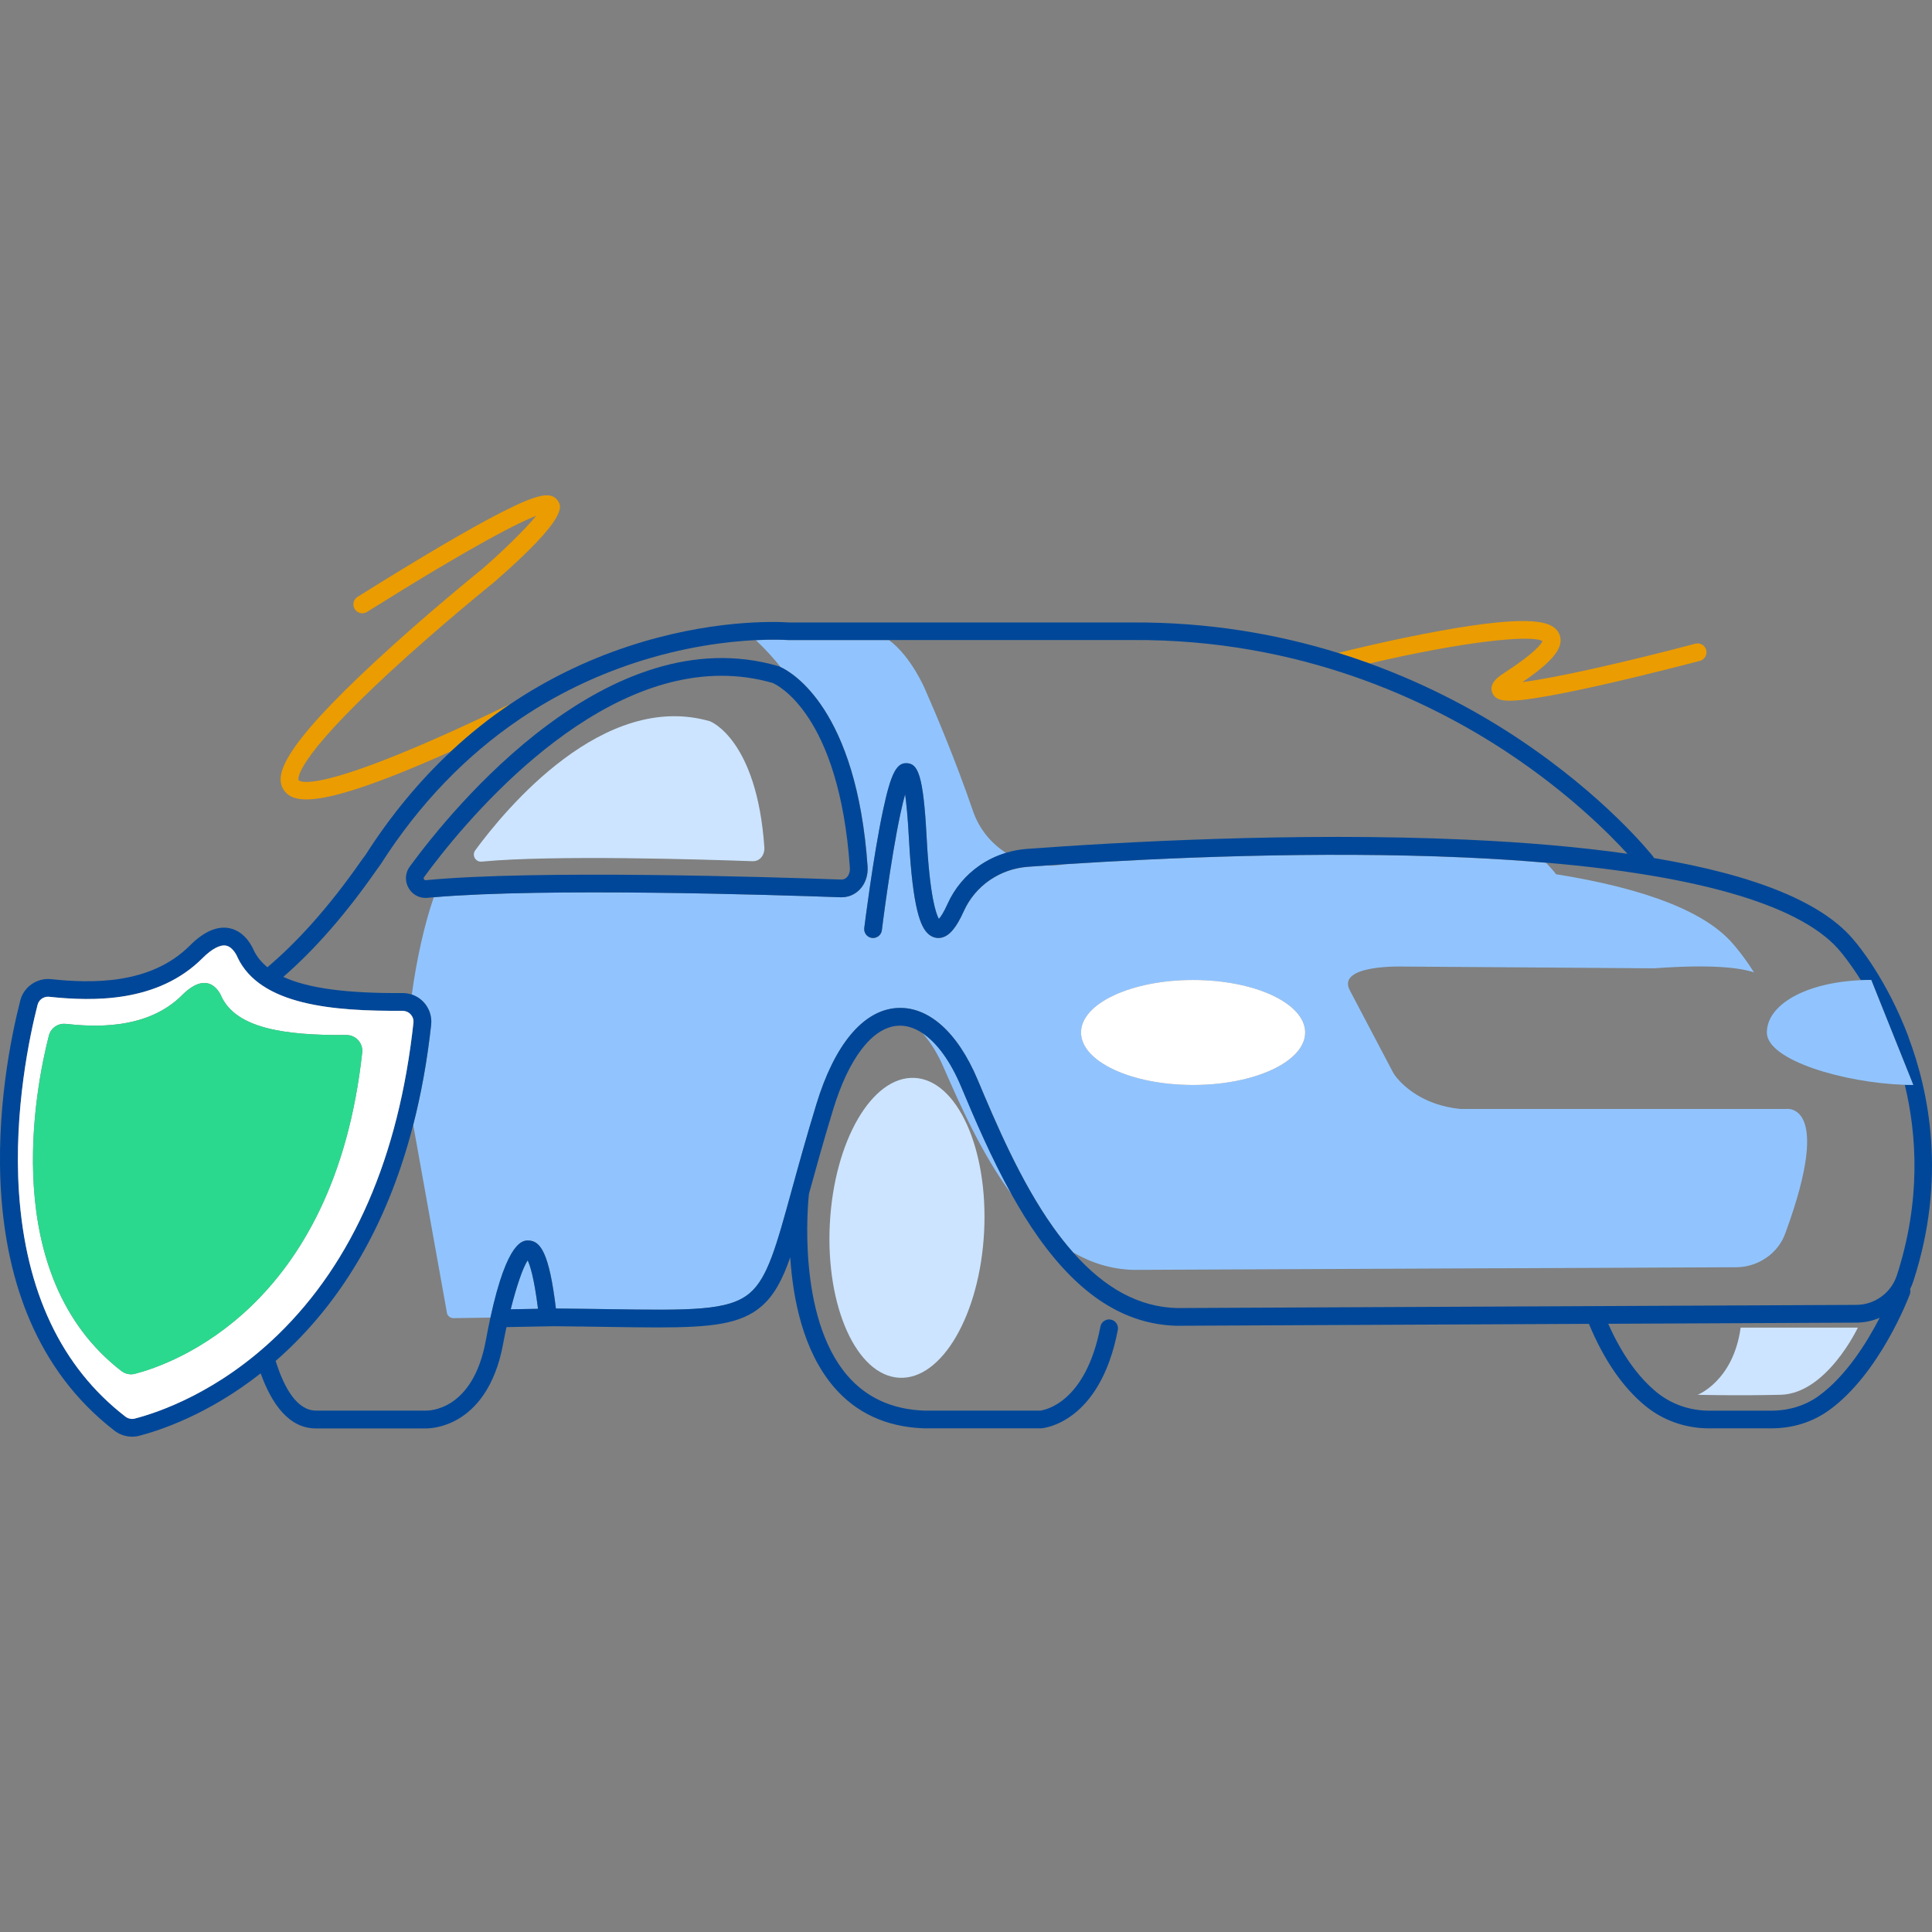 <?xml version="1.0" encoding="UTF-8"?>
<svg xmlns="http://www.w3.org/2000/svg" fill="none" height="64" viewBox="0 0 64 64" width="64">
  <rect x="0" y="0" width="64" height="64" fill="#808080" stroke="none"/>
  <g fill="#eb9c00">
    <path d="m9.891 25.845c-.011-.022-.216-.588 2.999-3.559 1.679-1.551 3.448-2.977 3.475-2.998 2.502-2.179 2.242-2.529 2.102-2.717-.221-.297-.665-.203-1.831.388-1.052.534-2.664 1.48-4.792 2.813-.138.086-.179.268-.093.406.086.138.268.179.406.093 3.588-2.248 5.028-2.964 5.604-3.183-.348.429-1.093 1.158-1.773 1.749-.018.014-1.836 1.479-3.545 3.063-3.191 2.956-3.332 3.812-3.049 4.259.118.186.321.323.754.323.728 0 2.102-.39 4.796-1.597.621-.58 1.278-1.103 1.973-1.571-6.299 3.043-6.969 2.591-7.025 2.531z"></path>
    <path d="m17.284 23.776c-.024.015-.046.032-.068.047.026-.013.047-.029.068-.047z"></path>
    <path d="m51.097 21.238c-.043.096-.254.397-1.265 1.051-.161.103-.537.348-.394.671.076.172.233.252.575.252.206 0 .48-.029.842-.085.556-.085 1.316-.236 2.256-.449 1.594-.361 3.185-.782 3.201-.786.156-.041.25-.202.209-.36-.041-.156-.202-.25-.36-.209-2.201.583-4.62 1.136-5.727 1.272 1.044-.709 1.399-1.179 1.219-1.591-.174-.397-.777-.685-3.991-.099-1.512.276-3.004.641-3.332.723.357.111.705.228 1.043.35 3.059-.717 5.333-.963 5.723-.742z"></path>
  </g>
  <path d="m30.554 34.218c.259.287.497.665.698 1.126.541 1.234 1.265 2.883 2.273 4.238-.695-1.245-1.249-2.557-1.685-3.593-.356-.845-.808-1.457-1.286-1.772z" fill="#91c4ff"></path>
  <path d="m49.68 42.013 7.822-.034c.268 0 .524-.06.754-.168.336-.156.615-.414.79-.741.041-.079.075-.161.106-.247 1.601-4.369 0-4.087 0-4.087h-10.774c-1.209-.119-1.859-.736-2.101-1.024-.061-.073-.113-.15-.156-.234l-1.407-2.673c-.456-.868 1.789-.787 1.789-.787l8.25.058c.034 0 .068 0 .102-.004 1.872-.133 2.793-.014 3.248.139-.348-.548-.627-.864-.665-.908-.892-1.076-2.87-1.86-5.902-2.345-.007-.02-.019-.039-.033-.055-.014-.018-.109-.133-.285-.321-.851-.073-1.75-.132-2.7-.174-4.914-.22-10.046.014-13.258.225-.036.005-.073.011-.108.015-.168.025-.335.032-.498.026-.213.015-.416.029-.607.043-.455.034-.891.187-1.264.444-.374.259-.67.613-.855 1.023-.25.558-.483.83-.752.883-.158.031-.314-.019-.44-.139-.226-.216-.501-.77-.627-3.153-.038-.708-.084-1.164-.126-1.458-.046.162-.099.377-.159.658-.322 1.511-.609 3.82-.611 3.843-.02.161-.167.275-.328.256-.161-.02-.275-.167-.255-.328.002-.024.293-2.357.62-3.894.262-1.227.449-1.595.804-1.566.355.028.533.389.642 2.456.103 1.958.309 2.536.406 2.702.057-.062.155-.201.29-.503.228-.509.594-.946 1.057-1.266.269-.186.567-.327.879-.421-.5-.317-.895-.797-1.098-1.391-.575-1.677-1.234-3.231-1.594-4.047 0 0-.449-1.063-1.184-1.611h-3.264c-.02 0-.041 0-.061 0-.019 0-.039-.001-.059-.002-.09-.006-.46-.025-1.029.004.297.279.57.577.819.889.386.179 2.523 1.397 2.885 6.607.02.293-.075.573-.263.766-.167.173-.393.263-.636.254-2.256-.081-9.792-.317-13.474 0-.302.867-.566 2.033-.728 3.221.153.052.291.141.402.263.181.201.269.47.24.738-.128 1.172-.327 2.279-.595 3.321l1.112 6.198c.006.112.103.201.221.201h.004l1.222-.018c.562-2.578 1.087-2.561 1.268-2.554.389.014.678.406.901 2.253.625.006 1.191.014 1.704.021 2.764.042 4.024.061 4.72-.534.59-.504.874-1.535 1.388-3.408.213-.774.477-1.736.82-2.857.597-1.953 1.531-3.08 2.628-3.174 1.05-.088 2.036.772 2.708 2.367.597 1.417 1.414 3.358 2.503 4.89.217.306.437.582.66.835.597.346 1.26.56 1.996.58l12.138-.054zm-13.868-7.811c0-.961 1.662-1.739 3.712-1.739s3.712.778 3.712 1.739c0 .961-1.662 1.739-3.712 1.739s-3.712-.778-3.712-1.739z" fill="#91c4ff"></path>
  <path d="m17.48 41.752c-.158.232-.37.854-.562 1.62l.904-.016c-.128-1.036-.266-1.446-.342-1.604z" fill="#91c4ff"></path>
  <path d="m27.489 40.542c-.141 2.743.889 5.025 2.3 5.098 1.412.073 2.67-2.091 2.811-4.835.141-2.743-.889-5.025-2.3-5.098-1.412-.073-2.67 2.092-2.811 4.836z" fill="#cce4ff"></path>
  <path d="m63.223 34.352c-.724-1.917-1.686-3.061-1.772-3.16-1.011-1.268-3.243-2.194-6.66-2.768-.009-.019-.02-.036-.033-.054-.064-.08-1.578-1.986-4.47-3.908-1.265-.841-2.917-1.755-4.915-2.482-.338-.122-.685-.24-1.043-.35-1.988-.616-4.276-1.026-6.834-1.01h-11.312c-.014 0-.028 0-.043 0-.014 0-.028 0-.041-.002-.407-.026-2.578-.108-5.319.804-1.392.463-2.682 1.098-3.866 1.894-.695.467-1.352.991-1.973 1.571-1.052.984-1.999 2.127-2.83 3.428-.014.022-.029.042-.046.063l-.011.014c-.019.025-.038.051-.057.076-1.133 1.631-2.193 2.773-3.14 3.573-.201-.165-.353-.354-.456-.569-.04-.096-.273-.609-.787-.721-.411-.089-.858.103-1.327.573-1.297 1.297-3.246 1.256-4.6 1.111-.463-.047-.901.254-1.016.707-.594 2.318-2.124 10.199 3.119 14.25.168.131.376.2.585.2.078 0 .155-.009.232-.029.687-.177 2.298-.707 4.027-2.069.367 1.019.939 1.825 1.832 1.825h3.612.028c.135 0 .595-.025 1.096-.327.521-.314 1.198-1.002 1.467-2.494.034-.181.069-.36.108-.536l1.547-.029c.652.005 1.244.014 1.78.022.627.009 1.179.018 1.671.018 1.795 0 2.763-.112 3.441-.693.42-.359.697-.875.961-1.627.089 1.37.423 3.091 1.435 4.281.738.869 1.738 1.333 2.979 1.381h3.881.021c.079-.006 1.943-.174 2.535-3.258.031-.16-.074-.314-.233-.344-.16-.031-.314.074-.344.233-.488 2.548-1.869 2.768-1.993 2.782h-3.856c-1.059-.041-1.915-.436-2.543-1.173-1.663-1.953-1.296-5.704-1.263-6.005.221-.803.47-1.711.806-2.809.515-1.683 1.286-2.69 2.116-2.76.278-.025.557.059.829.237.48.315.931.926 1.286 1.772.436 1.037.99 2.349 1.685 3.593.272.487.564.964.882 1.41 1.365 1.92 2.857 2.876 4.57 2.925l13.664-.064c.493 1.19 1.12 2.103 1.868 2.717.584.481 1.333.745 2.107.745h2.067c.708 0 1.369-.207 1.913-.6 1.675-1.209 2.635-3.732 2.675-3.839.021-.058.024-.119.009-.174.045-.089.084-.182.114-.279 1.099-3.389.514-6.262-.17-8.073zm-59.069 12.574c-2.119-1.637-3.305-4.137-3.525-7.43-.182-2.722.37-5.249.616-6.209.041-.161.183-.27.346-.27.013 0 .026 0 .039.002 1.474.156 3.605.194 5.079-1.28.308-.308.587-.455.784-.414.237.049.368.368.368.368l.009.022c.752 1.591 3.185 1.785 5.465 1.768.103.001.199.041.269.119.071.078.102.177.092.28-.483 4.438-1.996 7.917-4.496 10.339-1.966 1.905-3.967 2.572-4.736 2.771-.106.027-.221.002-.31-.066zm12.764-3.554c.193-.768.406-1.388.562-1.62.076.158.213.568.342 1.604zm18.627-1.886c-.223-.253-.443-.529-.66-.835-1.09-1.532-1.907-3.473-2.503-4.89-.671-1.594-1.659-2.455-2.708-2.367-1.098.094-2.031 1.222-2.628 3.174-.342 1.119-.607 2.082-.82 2.857-.515 1.873-.798 2.904-1.388 3.408-.696.595-1.958.575-4.72.534-.513-.008-1.077-.017-1.704-.021-.222-1.847-.511-2.237-.901-2.253-.182-.007-.707-.025-1.268 2.554-.049.228-.1.474-.149.744-.429 2.374-1.93 2.34-1.992 2.337-.006 0-.011 0-.017 0 0 0-1.548 0-3.616 0-.618 0-1.048-.716-1.34-1.645.16-.14.32-.286.48-.44 1.935-1.874 3.299-4.348 4.076-7.376.268-1.042.467-2.149.595-3.321.029-.268-.058-.537-.24-.738-.111-.122-.249-.212-.402-.263-.096-.032-.198-.049-.3-.049h-.007c-1.845.013-3.128-.156-3.948-.536 1.051-.912 2.089-2.102 3.101-3.558.013-.019.027-.038.042-.057l.012-.015c.025-.033.049-.067.072-.102 1.27-1.988 2.813-3.593 4.607-4.807.024-.015.046-.032.068-.047 1.13-.755 2.358-1.356 3.683-1.798 1.671-.556 3.138-.727 4.068-.772.569-.028.937-.009 1.029-.004.02.001.041.002.059.002h.061 11.313c5.594-.038 9.866 2.017 12.466 3.744 1.993 1.324 3.331 2.663 3.946 3.337-1.567-.223-3.357-.38-5.367-.47-5.622-.252-11.524.086-14.541.309-.23.017-.456.061-.676.127-.313.094-.61.235-.879.421-.463.32-.828.757-1.057 1.266-.135.302-.235.441-.29.503-.095-.166-.301-.744-.406-2.702-.109-2.067-.287-2.429-.642-2.456-.355-.029-.543.337-.804 1.566-.328 1.537-.617 3.87-.62 3.894-.02.161.094.308.255.328.161.019.308-.095.328-.256.002-.024.289-2.333.611-3.843.06-.282.113-.496.159-.658.042.294.088.75.126 1.458.126 2.383.401 2.937.627 3.153.126.12.281.169.44.139.271-.053.502-.325.752-.883.185-.41.48-.764.855-1.023.373-.257.81-.411 1.264-.444.191-.014.394-.028.607-.043.194-.013.396-.027.607-.041 3.211-.21 8.344-.443 13.258-.225.949.042 1.848.101 2.701.174 5.216.448 8.576 1.467 9.779 2.984.002.004.006.007.008.011.005.006.277.325.636.897.113-.005.228-.008.344-.008l1.393 3.479c-.092 0-.186-.002-.281-.005.401 1.66.538 3.84-.262 6.31-.093.286-.27.53-.514.708-.243.177-.531.272-.832.273l-22.506.105c-1.245-.035-2.376-.642-3.438-1.843zm24.704 4.755c-.443.32-.986.489-1.57.489h-2.067c-.638 0-1.253-.217-1.734-.611-.625-.514-1.164-1.276-1.603-2.267l8.214-.038c.27-.001.534-.056.778-.161-.419.811-1.113 1.934-2.02 2.588z" fill="#004799"></path>
  <path d="m57.661 43.979c-.243 1.773-1.425 2.225-1.425 2.225s1.217.035 2.746 0c1.53-.035 2.562-2.225 2.562-2.225z" fill="#cce4ff"></path>
  <path d="m25.776 22.064c-5.613-1.626-10.757 4.672-12.201 6.64-.155.21-.17.483-.041.711.119.208.33.33.566.33.021 0 .043 0 .065-.004.065-.006.132-.012.2-.018 3.682-.319 11.22-.082 13.474 0 .245.009.469-.081.636-.254.188-.194.284-.474.263-.766-.362-5.211-2.499-6.43-2.885-6.607-.029-.014-.049-.021-.056-.025-.007-.002-.014-.005-.021-.007zm-11.667 7.094c-.028.002-.049-.008-.064-.033s-.013-.049.005-.073c1.234-1.684 5.278-6.666 9.852-6.666.558 0 1.126.074 1.696.239.142.061 2.202 1.037 2.555 6.119.008.126-.028.244-.1.317-.051.053-.115.078-.193.075-2.307-.083-10.114-.328-13.752.021z" fill="#004799"></path>
  <path d="m24.93 28.528c.249.009.408-.214.39-.462-.249-3.591-1.801-4.173-1.801-4.173-3.533-1.024-6.786 2.925-7.776 4.275-.12.165.009.394.213.374 2.36-.227 7.393-.071 8.974-.013z" fill="#cce4ff"></path>
  <path d="m39.523 35.941c2.049 0 3.712-.778 3.712-1.739 0-.961-1.662-1.739-3.712-1.739s-3.712.778-3.712 1.739c0 .961 1.662 1.739 3.712 1.739z" fill="#fff"></path>
  <path d="m58.529 34.202c0 .917 2.552 1.668 4.569 1.734.095.004.189.005.281.005l-1.393-3.479c-.118 0-.232.002-.344.008-1.861.082-3.112.825-3.112 1.732z" fill="#91c4ff"></path>
  <path d="m9.199 44.222c2.5-2.422 4.011-5.899 4.496-10.339.012-.103-.021-.202-.092-.28-.071-.078-.166-.117-.269-.119-2.278.017-4.712-.177-5.465-1.768l-.009-.022s-.131-.317-.368-.368c-.198-.041-.476.106-.784.414-1.474 1.474-3.605 1.437-5.079 1.28-.013-.001-.026-.002-.039-.002-.162 0-.304.108-.346.27-.246.961-.798 3.487-.616 6.209.221 3.293 1.406 5.794 3.525 7.43.089.068.205.093.31.066.769-.199 2.769-.867 4.736-2.771zm-5.179 1.193c-4.085-3.156-2.845-9.378-2.401-11.11.063-.25.301-.415.557-.388.855.091 2.671.233 3.856-.952.936-.936 1.304.047 1.304.047.491 1.039 2.046 1.292 4.14 1.274.31-.002.555.268.522.577-.923 8.467-6.305 10.329-7.529 10.646-.156.04-.321.005-.449-.094z" fill="#fff"></path>
  <path d="m11.998 34.864c.034-.309-.212-.58-.522-.577-2.095.017-3.648-.235-4.14-1.274 0 0-.368-.982-1.304-.047-1.185 1.185-3.002 1.043-3.856.952-.256-.027-.494.138-.557.388-.443 1.732-1.684 7.954 2.402 11.11.127.099.293.134.449.094 1.223-.316 6.606-2.179 7.529-10.646z" fill="#2bd98e"></path>
</svg>
